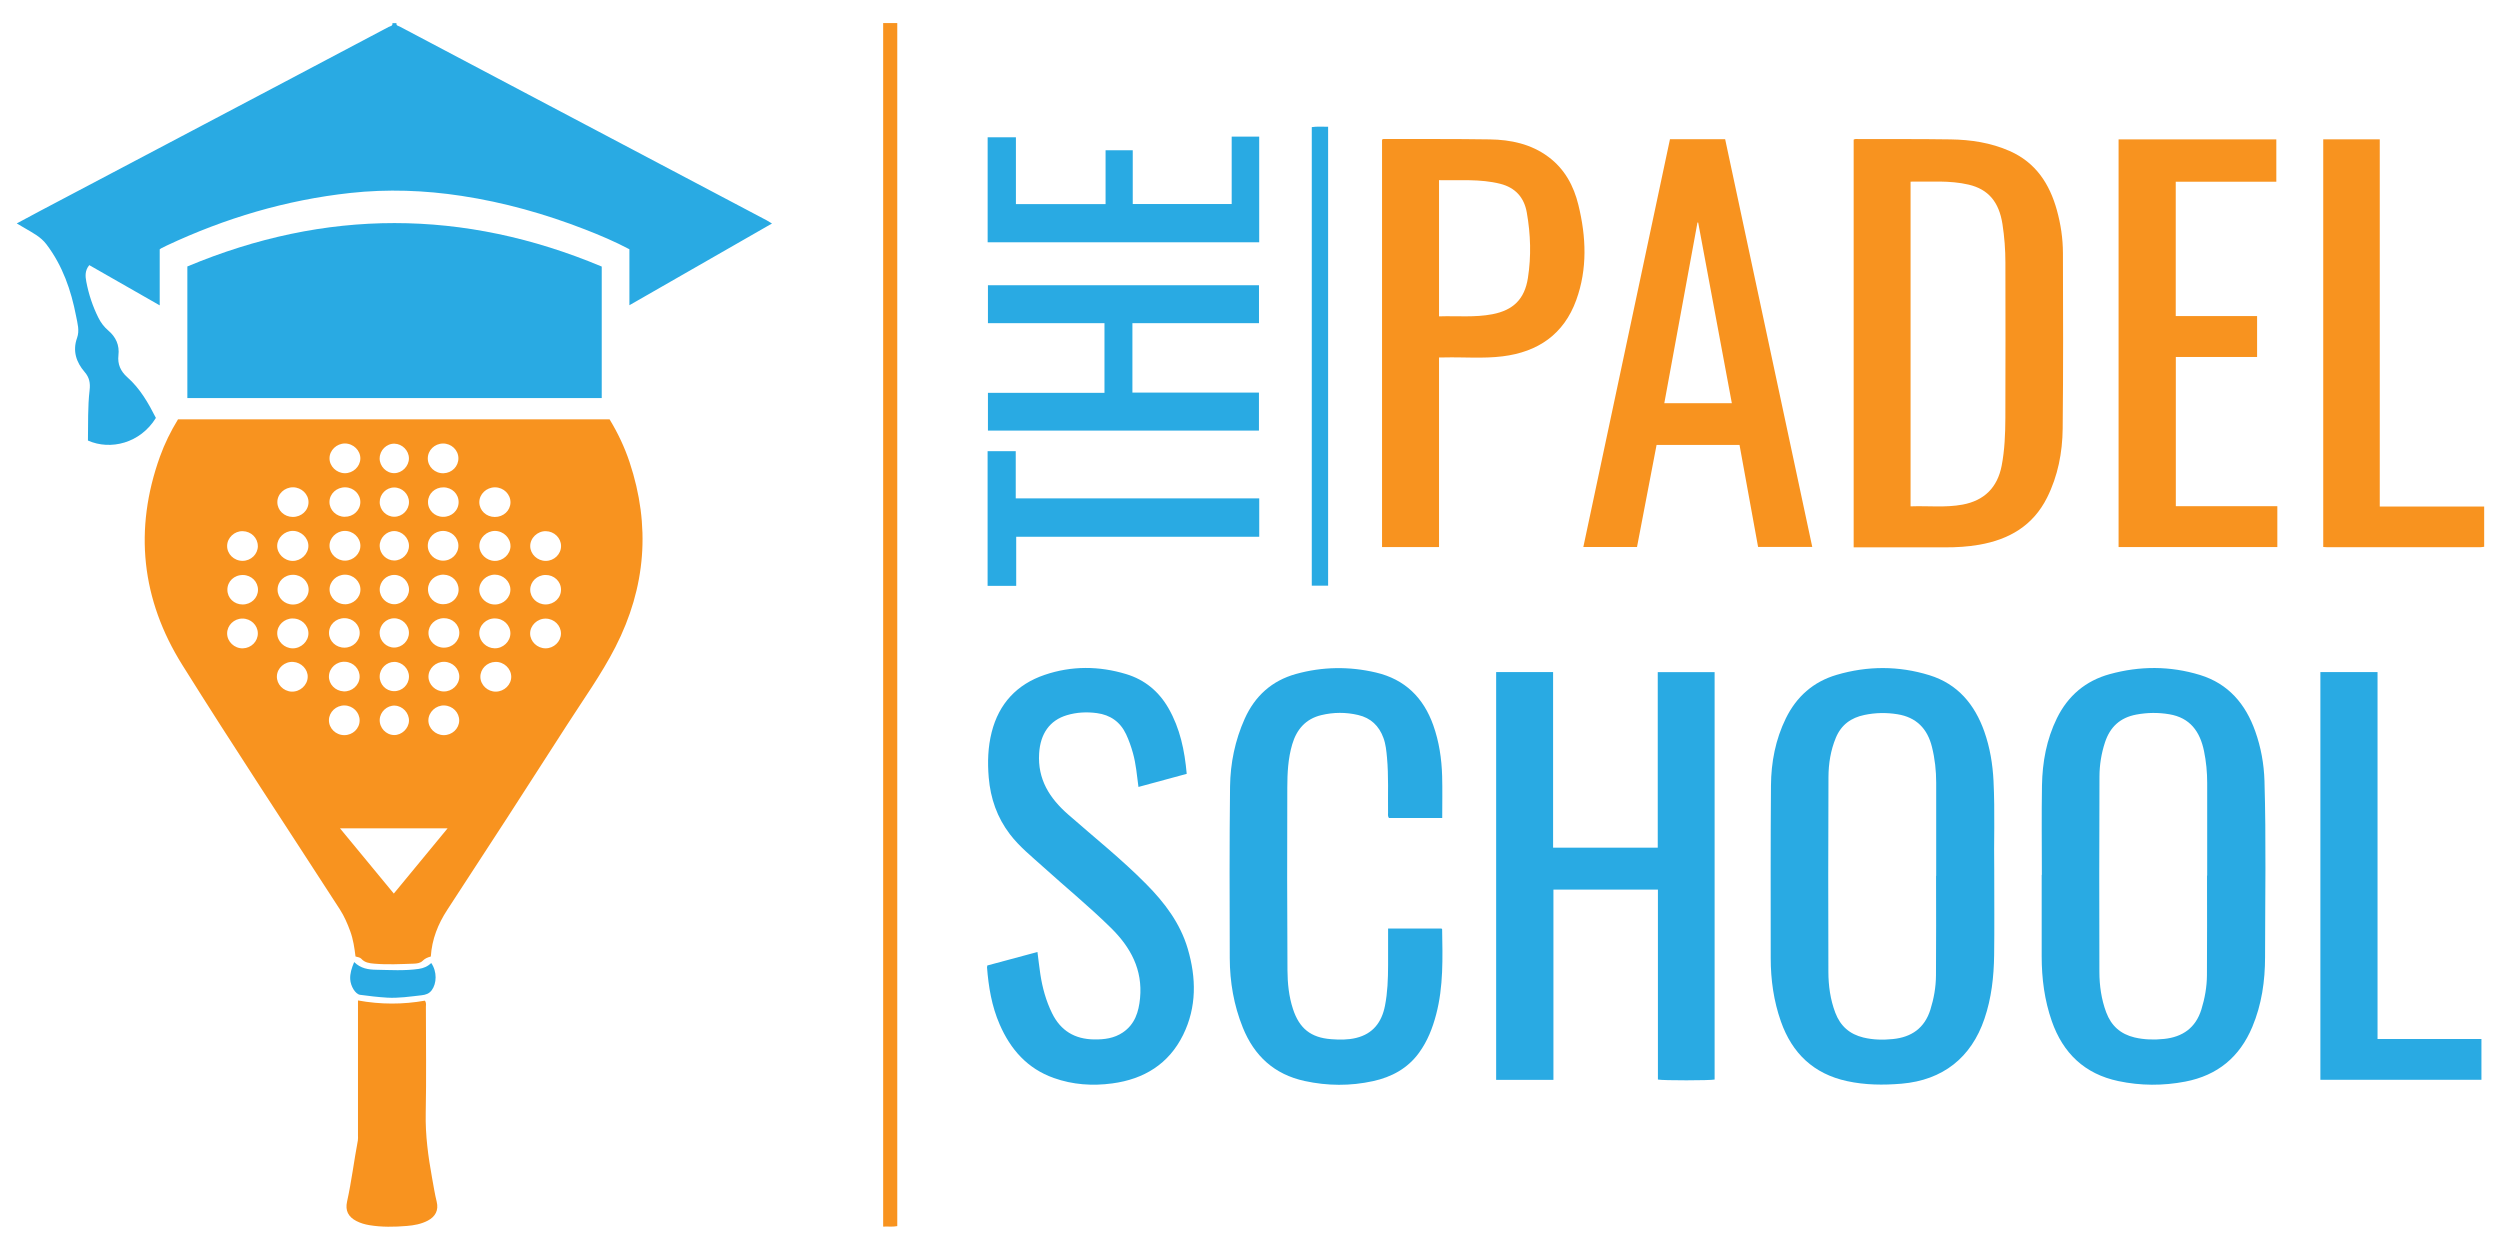 <svg viewBox="0 0 595.28 298.36" id="_Layer_" xmlns:xlink="http://www.w3.org/1999/xlink" xmlns="http://www.w3.org/2000/svg"><defs><style>.cls-1{fill:none;}.cls-2{clip-path:url(#clippath);}.cls-3{fill:#f8931f;}.cls-4{fill:#29aae3;}.cls-5{clip-path:url(#clippath-1);}.cls-6{clip-path:url(#clippath-2);}</style><clipPath id="clippath"><rect height="298.36" width="595.28" class="cls-1"></rect></clipPath><clipPath id="clippath-1"><rect height="286.8" width="587.76" y="5.49" x="3.76" class="cls-1"></rect></clipPath><clipPath id="clippath-2"><rect height="286.8" width="587.76" y="5.49" x="3.76" class="cls-1"></rect></clipPath></defs><g class="cls-2"><g class="cls-5"><g class="cls-6"><path d="m94.41,5.49c-.13.65.47.67.8.85,10.14,5.37,20.28,10.72,30.42,16.07,18.97,10.02,37.95,20.03,56.92,30.05.38.2.73.44,1.27.76-11.37,6.52-22.57,12.94-33.95,19.46v-13.33c-3.47-1.84-7-3.33-10.57-4.72-9.52-3.7-19.3-6.45-29.41-7.99-8.81-1.34-17.63-1.66-26.5-.69-15.28,1.67-29.78,5.99-43.67,12.51-.43.2-.86.42-1.29.64-.11.05-.2.13-.4.26v13.35c-5.7-3.26-11.22-6.41-16.77-9.58-1.05,1.27-.97,2.62-.71,3.95.57,2.99,1.52,5.87,2.89,8.6.58,1.16,1.34,2.16,2.33,3.01,1.82,1.55,2.72,3.48,2.43,5.93-.24,2.08.51,3.78,2.11,5.2,3.05,2.69,5.02,6.16,6.81,9.69-3.7,6.02-10.81,7.79-16.18,5.39.07-3.98-.07-8.02.4-12.03.19-1.64-.05-2.99-1.19-4.3-2.01-2.33-2.9-5.03-1.8-8.11.63-1.76.1-3.46-.23-5.18-1.19-6.19-3.21-12.01-7.07-17.11-1.35-1.78-3.22-2.7-5.03-3.78-.61-.36-1.22-.72-2.03-1.19,2.01-1.08,3.82-2.06,5.64-3.02,19.36-10.22,38.73-20.44,58.1-30.65,8.27-4.36,16.54-8.73,24.8-13.11.37-.19,1.02-.2.91-.91h.96Z" class="cls-4"></path><path d="m591.52,130.19c-.28.03-.55.1-.83.1-12.23,0-24.46,0-36.69,0-.24,0-.48-.03-.81-.05V33.18h13.46v87.43h24.86v9.59Z" class="cls-3"></path><path d="m213.65,5.49v286.46c-1.1.23-2.16.05-3.36.12V5.49h3.36Z" class="cls-3"></path><path d="m102.57,227.76c-.81.22-1.4.49-1.91,1-.56.57-1.36.67-2.12.7-3.15.1-6.3.27-9.45,0-1.13-.1-2.22-.23-3.05-1.16-.32-.36-.86-.38-1.39-.55-.25-2.05-.55-4.1-1.27-6.05-.66-1.8-1.42-3.55-2.46-5.17-12.53-19.39-25.28-38.64-37.52-58.21-9.72-15.53-11.56-32.22-5.31-49.61,1.11-3.09,2.56-6.02,4.3-8.87h102.75c1.94,3.19,3.57,6.6,4.77,10.21,5.04,15.14,3.9,29.79-3.37,44.01-3.36,6.56-7.66,12.52-11.62,18.7-9.4,14.66-18.86,29.28-28.4,43.85-2.24,3.43-3.68,7.04-3.94,11.17m-8.81-15.01c4.3-5.21,8.51-10.32,12.81-15.54h-25.63c4.32,5.24,8.53,10.34,12.82,15.54m24.05-65.52c-2.05,0-3.73,1.63-3.7,3.58.03,1.9,1.69,3.5,3.66,3.54,2,.04,3.74-1.61,3.75-3.55.01-1.97-1.65-3.57-3.71-3.56m-48.14-13.7c2,.02,3.74-1.64,3.75-3.57,0-1.93-1.75-3.6-3.74-3.58-1.96.02-3.65,1.63-3.69,3.52-.04,1.92,1.67,3.61,3.68,3.63m48.21,10.38c2.04-.03,3.69-1.67,3.64-3.63-.05-1.9-1.72-3.47-3.7-3.48-2.02,0-3.73,1.65-3.71,3.59.02,1.95,1.73,3.55,3.77,3.52m-48.23,3.32c-1.99.02-3.65,1.6-3.65,3.51-.01,1.95,1.7,3.61,3.71,3.61,2,0,3.74-1.68,3.72-3.6-.02-1.96-1.72-3.54-3.77-3.51m48.15-24.17c2.05,0,3.68-1.49,3.73-3.43.04-1.98-1.62-3.62-3.68-3.63-2.05-.01-3.76,1.63-3.74,3.58.03,1.94,1.65,3.47,3.69,3.48m3.73,6.94c.03-1.94-1.67-3.61-3.69-3.62-2,0-3.74,1.66-3.72,3.59.01,1.89,1.67,3.51,3.64,3.55,2.01.04,3.75-1.58,3.78-3.53m-51.86-6.94c2.1.01,3.76-1.55,3.76-3.53,0-1.9-1.68-3.51-3.67-3.53-2.05-.02-3.77,1.61-3.75,3.56.02,1.95,1.63,3.48,3.67,3.5m12.37-.04c2.03.02,3.67-1.5,3.72-3.43.05-1.93-1.56-3.54-3.57-3.58-2.07-.04-3.77,1.52-3.78,3.49,0,1.92,1.62,3.51,3.63,3.53m23.42,3.36c-2,0-3.63,1.57-3.64,3.51-.01,1.94,1.59,3.53,3.59,3.57,2.04.04,3.71-1.59,3.7-3.58-.02-1.94-1.64-3.5-3.65-3.5m-36.07,38.26c1.99.1,3.78-1.51,3.84-3.47.06-1.83-1.52-3.48-3.46-3.6-2.02-.13-3.81,1.44-3.88,3.4-.07,1.92,1.51,3.57,3.5,3.68m64.14-13.82c.02-1.93-1.6-3.53-3.6-3.57-2.01-.04-3.76,1.62-3.74,3.56.01,1.9,1.69,3.51,3.67,3.52,1.98,0,3.65-1.59,3.67-3.51m-24.23,20.72c.03-1.93-1.55-3.54-3.56-3.61-1.99-.07-3.76,1.58-3.78,3.53-.02,1.89,1.65,3.51,3.64,3.54,2,.02,3.67-1.53,3.7-3.46m-3.87-65.98c-2.01.03-3.61,1.61-3.61,3.55,0,1.99,1.71,3.59,3.75,3.53,2.01-.06,3.57-1.65,3.54-3.61-.03-1.93-1.69-3.5-3.68-3.47m12.63,59.08c1.99-.04,3.65-1.67,3.63-3.56-.02-1.96-1.77-3.59-3.79-3.52-2.01.07-3.59,1.67-3.56,3.61.04,1.91,1.75,3.51,3.71,3.47m-36.02-52.01c1.98.03,3.67-1.54,3.73-3.45.05-1.95-1.64-3.62-3.67-3.63-1.97,0-3.66,1.61-3.67,3.51-.02,1.9,1.64,3.53,3.62,3.57m-20.69,38.09c-.03-1.93-1.68-3.49-3.68-3.48-1.99,0-3.63,1.61-3.63,3.54,0,1.96,1.73,3.6,3.75,3.55,2-.06,3.59-1.66,3.56-3.6m8.42-13.91c-2.09-.02-3.73,1.55-3.72,3.56.01,1.94,1.63,3.51,3.65,3.52,2.04.02,3.77-1.63,3.75-3.57-.02-1.93-1.66-3.49-3.67-3.51m12.3,7.02c2.01.01,3.67-1.54,3.7-3.46.03-1.97-1.65-3.6-3.7-3.59-2,.01-3.66,1.62-3.65,3.52.01,1.92,1.66,3.51,3.65,3.52m51.47-13.86c0-1.92-1.63-3.51-3.63-3.54-2.01-.03-3.75,1.66-3.71,3.6.03,1.9,1.72,3.49,3.71,3.48,2-.01,3.63-1.6,3.63-3.53m-51.39,3.47c1.99-.04,3.63-1.66,3.61-3.57-.02-1.96-1.76-3.57-3.79-3.51-1.99.07-3.62,1.72-3.56,3.62.06,1.91,1.77,3.49,3.73,3.46m-20.8-3.47c0-1.94-1.59-3.51-3.61-3.55-1.97-.04-3.66,1.56-3.7,3.47-.04,1.98,1.64,3.61,3.69,3.6,2-.01,3.62-1.59,3.63-3.53m68.49,6.89c-2.01.01-3.65,1.6-3.64,3.52,0,1.93,1.64,3.49,3.65,3.5,2.08,0,3.72-1.58,3.68-3.58-.03-1.93-1.67-3.46-3.69-3.44m-51.57,24.08c-.07,1.93,1.49,3.54,3.52,3.64,1.97.09,3.7-1.45,3.79-3.36.08-1.95-1.45-3.59-3.45-3.69-2.05-.11-3.78,1.43-3.86,3.42m7.31,10.54c0-1.94-1.61-3.53-3.6-3.56-1.99-.03-3.67,1.54-3.71,3.46-.04,1.98,1.62,3.61,3.67,3.61,2.01,0,3.64-1.57,3.64-3.51m23.73-10.37c.03-1.93-1.58-3.54-3.57-3.58-2.04-.04-3.76,1.57-3.77,3.53,0,1.9,1.66,3.51,3.65,3.53,1.97.03,3.66-1.57,3.69-3.48m-3.7-13.97c-2.01.02-3.65,1.6-3.64,3.52,0,1.9,1.67,3.5,3.67,3.5,2.07,0,3.71-1.6,3.68-3.59-.04-1.94-1.67-3.45-3.7-3.43m3.52-6.77c.03-1.96-1.52-3.53-3.54-3.59-2.02-.05-3.69,1.46-3.74,3.39-.06,2.01,1.54,3.63,3.61,3.65,2.02.02,3.65-1.51,3.68-3.45m-27.17,13.79c2.02-.01,3.62-1.57,3.62-3.51,0-1.95-1.6-3.5-3.62-3.51-2.08-.01-3.73,1.58-3.69,3.57.03,1.93,1.68,3.47,3.7,3.45m-24.28-10.28c2.03,0,3.64-1.52,3.67-3.46.02-1.95-1.55-3.53-3.57-3.56-2.09-.03-3.73,1.51-3.72,3.52,0,1.96,1.59,3.49,3.62,3.5m47.84-27.89c-2.03-.02-3.65,1.49-3.69,3.44-.04,1.96,1.53,3.54,3.54,3.58,2.08.05,3.74-1.5,3.75-3.5,0-1.96-1.57-3.5-3.6-3.52m-15.21-6.92c-.01,1.91,1.61,3.56,3.48,3.54,1.87,0,3.51-1.68,3.5-3.55-.02-1.84-1.59-3.42-3.44-3.47-1.88-.05-3.52,1.56-3.53,3.48m6.98,20.83c0-1.88-1.67-3.52-3.54-3.5-1.88.02-3.47,1.66-3.44,3.58.03,1.87,1.6,3.42,3.46,3.43,1.91,0,3.53-1.61,3.52-3.51m-3.39,38.06c-1.84-.06-3.49,1.47-3.58,3.31-.09,1.97,1.48,3.67,3.43,3.7,1.82.03,3.47-1.55,3.54-3.37.07-1.88-1.51-3.58-3.39-3.64m-.11-31.12c-1.93,0-3.49,1.59-3.47,3.52.02,1.86,1.58,3.43,3.43,3.46,1.88.03,3.54-1.59,3.55-3.48,0-1.91-1.59-3.51-3.51-3.5m0-13.85c1.91,0,3.52-1.61,3.5-3.51-.01-1.9-1.64-3.48-3.55-3.46-1.87.02-3.41,1.58-3.42,3.45-.02,1.92,1.56,3.52,3.47,3.52m-.07,41.53c1.94.03,3.54-1.51,3.57-3.43.03-1.88-1.6-3.54-3.49-3.54-1.85,0-3.44,1.55-3.49,3.4-.05,1.95,1.47,3.54,3.4,3.57m3.57-13.88c0-1.91-1.62-3.49-3.54-3.47-1.92.02-3.47,1.61-3.44,3.55.03,1.86,1.61,3.42,3.46,3.42,1.9,0,3.53-1.62,3.52-3.51" class="cls-3"></path><path d="m44.61,63.45c32.89-13.78,65.76-13.78,98.67.02v31.32H44.61v-31.34Z" class="cls-4"></path><path d="m356.26,160.03h13.55v41.81h24.92v-41.8h13.54v97.01c-1.03.24-12.33.26-13.5,0v-45.22h-24.88v45.3h-13.64v-97.09Z" class="cls-4"></path><path d="m441.38,33.25c.37-.23.74-.14,1.09-.14,7.31.02,14.63-.03,21.94.08,4.85.07,9.62.78,14.12,2.77,6.2,2.74,9.5,7.8,11.24,14.09.92,3.32,1.43,6.73,1.44,10.17.04,13.95.09,27.89-.06,41.83-.06,5.7-1.13,11.27-3.72,16.45-3.35,6.68-9.04,9.97-16.16,11.21-2.68.47-5.39.63-8.11.62-6.8,0-13.59,0-20.39,0h-1.39V33.25Zm13.55,9.99v77.33c4.17-.16,8.28.34,12.35-.41,5.2-.96,8.33-4.07,9.34-9.27.72-3.74.86-7.53.88-11.32.05-12.34.03-24.69.01-37.03,0-3.08-.23-6.14-.7-9.18-.82-5.27-3.36-8.3-8.07-9.4-4.52-1.06-9.12-.64-13.81-.71" class="cls-3"></path><path d="m486.19,208.34c0-7.11-.09-14.23.03-21.34.1-5.55,1.08-10.94,3.56-15.99,2.64-5.36,6.84-8.91,12.57-10.49,7.16-1.97,14.38-1.98,21.5.2,6.75,2.07,10.85,6.91,13.15,13.4,1.36,3.82,2.08,7.79,2.2,11.83.41,13.98.15,27.96.14,41.94,0,5.68-.8,11.29-3.03,16.61-3.01,7.19-8.28,11.56-15.96,13.04-5.32,1.02-10.65,1-15.94-.12-8.01-1.69-13.17-6.62-15.85-14.27-1.74-4.99-2.41-10.15-2.41-15.41v-19.42h.03m39.35.17h.03c0-7.35,0-14.71,0-22.06,0-2.56-.24-5.1-.76-7.61-.96-4.62-3.3-7.92-8.27-8.75-2.62-.44-5.23-.41-7.86.08-3.84.72-6.24,2.94-7.45,6.62-.87,2.65-1.3,5.37-1.31,8.12-.06,15.51-.07,31.01-.02,46.52.01,3.27.46,6.52,1.62,9.63,1.2,3.22,3.42,5.19,6.76,5.99,2.33.55,4.69.59,7.03.35,4.4-.46,7.52-2.63,8.88-7.03.82-2.65,1.3-5.37,1.32-8.12.06-7.91.02-15.83.02-23.74" class="cls-4"></path><path d="m474.85,206.95c0,7.74.06,14.1-.02,20.45-.07,5.16-.63,10.26-2.31,15.19-3.15,9.29-9.96,14.61-19.73,15.45-4.37.37-8.7.32-12.98-.61-7.96-1.73-13.09-6.62-15.76-14.22-1.71-4.87-2.42-9.91-2.42-15.05,0-13.71-.05-27.41.06-41.12.04-5.54,1.07-10.94,3.54-15.99,2.55-5.19,6.55-8.73,12.1-10.36,7.34-2.16,14.75-2.18,22.07.08,6.75,2.08,10.81,6.96,13.1,13.45,1.33,3.79,1.98,7.71,2.18,11.72.37,7.47.05,14.94.17,21.02m-13.85,1.6h.03c0-7.39,0-14.79,0-22.18,0-2.89-.31-5.73-1.01-8.53-1.08-4.35-3.72-7.06-8.22-7.78-2.63-.42-5.24-.38-7.86.17-3.19.66-5.52,2.34-6.8,5.42-1.25,3-1.74,6.16-1.76,9.35-.07,15.47-.07,30.93-.02,46.4.01,3.31.46,6.6,1.65,9.74,1.2,3.16,3.41,5.11,6.7,5.9,2.33.56,4.69.6,7.03.36,4.4-.44,7.53-2.6,8.91-7,.83-2.65,1.31-5.36,1.33-8.12.07-7.91.02-15.83.02-23.74" class="cls-4"></path><path d="m330.52,221.1h12.72c.06.07.15.13.15.19.11,6.79.33,13.58-1.42,20.24-.85,3.26-2.07,6.38-4.07,9.13-2.72,3.75-6.54,5.8-10.96,6.77-5.42,1.19-10.86,1.15-16.28-.03-7.22-1.57-12.01-5.96-14.74-12.75-2.13-5.29-3.08-10.81-3.1-16.48-.04-13.63-.09-27.25.07-40.88.07-5.57,1.19-11.01,3.49-16.15,2.44-5.43,6.47-9.06,12.2-10.66,6.31-1.75,12.69-1.84,19.07-.34,6.88,1.62,11.29,5.97,13.63,12.55,1.39,3.91,1.99,7.96,2.11,12.09.09,3.31.02,6.62.02,10h-12.69c-.33-.47-.2-.92-.21-1.34-.06-4.35.15-8.71-.25-13.05-.15-1.59-.29-3.18-.85-4.69-1.05-2.87-3.01-4.75-6.02-5.45-2.93-.69-5.87-.67-8.78.03-3.71.89-5.87,3.41-6.91,6.93-1,3.36-1.17,6.85-1.18,10.31-.05,14.51-.05,29.01.04,43.52.02,3.1.33,6.21,1.31,9.21,1.51,4.62,4.24,6.83,9.09,7.19,1.99.15,4,.18,5.96-.3,4.01-.98,6.08-3.74,6.85-7.62.63-3.18.74-6.42.75-9.65,0-2.87,0-5.74,0-8.76" class="cls-4"></path><path d="m414.19,105.94h-19.74c-1.56,8.14-3.11,16.24-4.66,24.31h-12.78c6.89-32.42,13.76-64.75,20.63-97.1h13.14c6.91,32.34,13.82,64.65,20.74,97.08h-12.9c-1.47-8.09-2.94-16.16-4.42-24.29m-9.84-52.93c-.06-.01-.11-.02-.17-.04-2.63,14.33-5.26,28.66-7.9,43.03h16.08c-2.68-14.4-5.35-28.7-8.01-42.99" class="cls-3"></path><path d="m235.14,229.88c3.9-1.05,7.85-2.11,11.89-3.2.24,1.87.43,3.56.68,5.24.49,3.25,1.35,6.39,2.81,9.36,2.04,4.14,5.38,6.15,9.97,6.22,2.45.04,4.8-.26,6.87-1.66,2.87-1.94,3.79-4.89,4.1-8.15.65-6.81-2.23-12.12-6.93-16.75-5.16-5.08-10.76-9.66-16.12-14.51-2.75-2.49-5.66-4.8-7.94-7.79-3.05-4-4.61-8.5-5.04-13.49-.31-3.65-.2-7.25.7-10.81,1.73-6.82,6.01-11.39,12.59-13.64,6.41-2.19,12.97-2.15,19.44-.19,4.42,1.34,7.79,4.13,10.09,8.16,2.73,4.78,3.83,10.01,4.32,15.59-3.83,1.04-7.61,2.07-11.49,3.12-.37-2.82-.59-5.47-1.31-8.05-.43-1.54-.95-3.04-1.63-4.49-1.4-2.97-3.78-4.62-6.96-5.04-2.38-.32-4.79-.21-7.13.49-4.11,1.22-6.33,4.42-6.62,9.09-.39,6.17,2.47,10.67,6.9,14.55,6.24,5.48,12.76,10.67,18.6,16.58,4.36,4.4,8.09,9.31,9.88,15.37,2.05,6.95,2.17,13.92-1.1,20.55-3.41,6.92-9.32,10.53-16.85,11.54-4.73.64-9.42.32-13.94-1.29-6.28-2.23-10.3-6.79-12.89-12.76-1.89-4.34-2.65-8.93-3.01-13.6,0-.11.04-.23.09-.47" class="cls-4"></path><path d="m342.66,130.27h-13.58c0-32.37,0-64.68,0-96.99.18-.22.43-.18.67-.18,8.31.02,16.63-.04,24.94.09,5.02.07,9.86,1.08,14.01,4.17,3.87,2.88,6.03,6.89,7.14,11.46,1.85,7.57,2.18,15.2-.52,22.64-2.95,8.14-9.11,12.35-17.55,13.39-4.62.57-9.26.15-13.9.26-.35,0-.71,0-1.22,0v45.16Zm0-54.94c4.28-.15,8.51.3,12.7-.51,4.98-.96,7.67-3.61,8.45-8.61.82-5.21.65-10.43-.26-15.6-.63-3.6-2.73-5.94-6.34-6.85-4.79-1.2-9.66-.76-14.56-.86v32.43Z" class="cls-3"></path><polygon points="518.07 43.27 518.07 75.26 537.44 75.26 537.44 85 518.09 85 518.09 120.53 542.26 120.53 542.26 130.26 504.46 130.26 504.46 33.19 542.02 33.19 542.02 43.27 518.07 43.27" class="cls-3"></polygon><polygon points="566.12 160.03 566.12 247.4 590.86 247.4 590.86 257.11 552.51 257.11 552.51 160.03 566.12 160.03" class="cls-4"></polygon><polygon points="262.99 76.95 235.24 76.95 235.24 67.92 299.78 67.92 299.78 76.95 269.64 76.95 269.64 93.48 299.77 93.48 299.77 102.53 235.24 102.53 235.24 93.54 262.99 93.54 262.99 76.95" class="cls-4"></polygon><path d="m85.24,238.22c5.44.99,10.72.97,15.93.05.39.55.24,1.04.24,1.5,0,8.43.13,16.87-.04,25.3-.11,5.2.58,10.27,1.5,15.35.35,1.92.65,3.85,1.12,5.76.48,1.99-.31,3.51-2.14,4.47-1.55.81-3.24,1.12-4.96,1.26-2.99.25-5.98.31-8.96-.19-1.07-.18-2.1-.48-3.07-.98-1.95-1.01-2.69-2.49-2.22-4.63,1.07-4.81,1.65-9.71,2.57-14.55.07-.39.03-.8.03-1.2,0-10.15,0-20.3,0-30.46v-1.68" class="cls-3"></path><polygon points="235.17 32.69 241.9 32.69 241.9 48.6 263.25 48.6 263.25 35.78 269.72 35.78 269.72 48.58 293.28 48.58 293.28 32.53 299.83 32.53 299.83 57.69 235.17 57.69 235.17 32.69" class="cls-4"></polygon><polygon points="235.16 107.43 241.86 107.43 241.86 118.67 299.84 118.67 299.84 127.81 241.97 127.81 241.97 139.5 235.16 139.5 235.16 107.43" class="cls-4"></polygon><path d="m316.24,139.45h-3.89V30.27c1.29-.2,2.54-.07,3.89-.09v109.28Z" class="cls-4"></path><path d="m84.33,229.08c1.56,1.53,3.36,1.8,5.22,1.83,3.39.06,6.78.28,10.16-.2,1.13-.16,2.15-.59,2.97-1.41,1.44,2.08,1.3,4.89.13,6.47-.62.84-1.42,1.1-2.45,1.22-2.73.3-5.46.73-8.21.56-2.14-.13-4.27-.38-6.4-.67-1.12-.15-2.27-2.04-2.36-3.72-.07-1.37.34-2.64.94-4.08" class="cls-4"></path></g></g></g></svg>